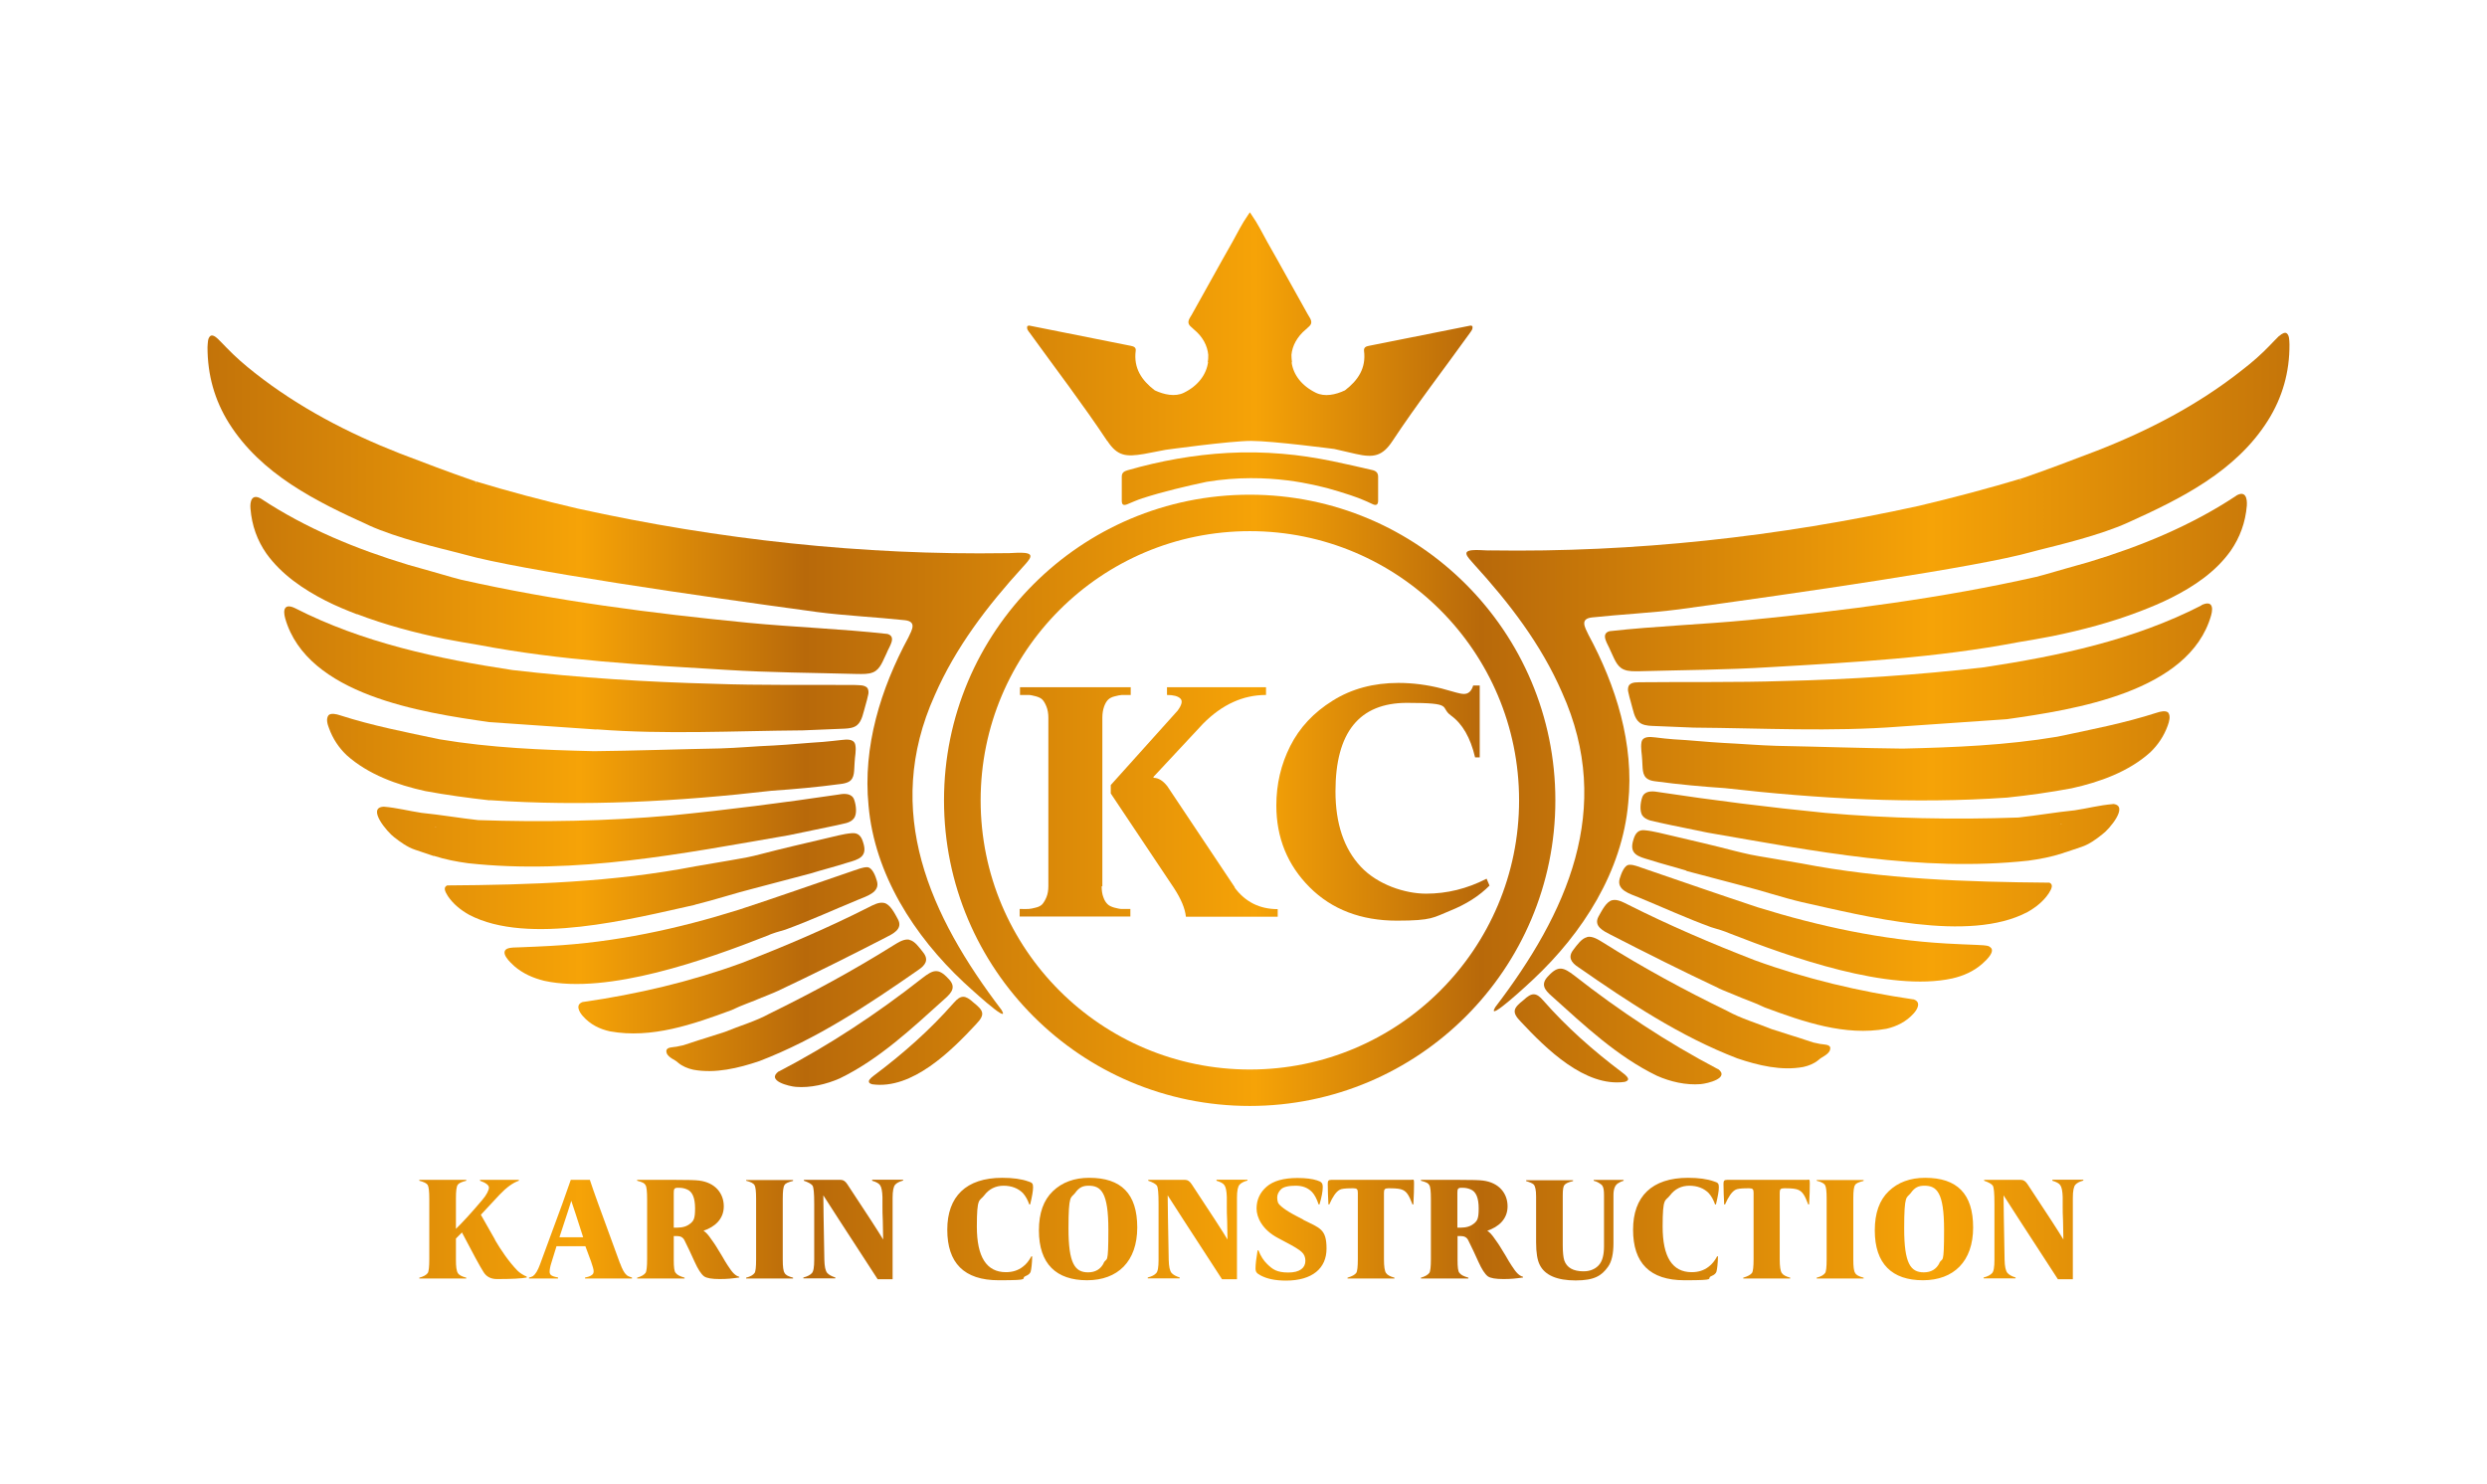<?xml version="1.0" encoding="UTF-8"?>
<svg xmlns="http://www.w3.org/2000/svg" xmlns:xlink="http://www.w3.org/1999/xlink" version="1.1" viewBox="0 0 1446.6 863.2">
  <defs>
    <style>
      .cls-1 {
        fill: url(#linear-gradient-8);
      }

      .cls-2 {
        fill: url(#linear-gradient-7);
      }

      .cls-3 {
        fill: url(#linear-gradient-5);
      }

      .cls-4 {
        fill: url(#linear-gradient-6);
      }

      .cls-5 {
        fill: url(#linear-gradient-9);
      }

      .cls-6 {
        fill: url(#linear-gradient-4);
      }

      .cls-7 {
        fill: url(#linear-gradient-3);
      }

      .cls-8 {
        fill: url(#linear-gradient-2);
      }

      .cls-9 {
        display: none;
        fill: url(#linear-gradient);
        stroke: url(#New_Gradient_Swatch_1);
        stroke-miterlimit: 10;
        stroke-width: .8px;
      }

      .cls-10 {
        fill: url(#linear-gradient-43);
      }

      .cls-11 {
        fill: url(#linear-gradient-40);
      }

      .cls-12 {
        fill: url(#linear-gradient-41);
      }

      .cls-13 {
        fill: url(#linear-gradient-42);
      }

      .cls-14 {
        fill: url(#linear-gradient-49);
      }

      .cls-15 {
        fill: url(#linear-gradient-48);
      }

      .cls-16 {
        fill: url(#linear-gradient-45);
      }

      .cls-17 {
        fill: url(#linear-gradient-47);
      }

      .cls-18 {
        fill: url(#linear-gradient-44);
      }

      .cls-19 {
        fill: url(#linear-gradient-46);
      }

      .cls-20 {
        fill: url(#linear-gradient-10);
      }

      .cls-21 {
        fill: url(#linear-gradient-11);
      }

      .cls-22 {
        fill: url(#linear-gradient-12);
      }

      .cls-23 {
        fill: url(#linear-gradient-13);
      }

      .cls-24 {
        fill: url(#linear-gradient-19);
      }

      .cls-25 {
        fill: url(#linear-gradient-14);
      }

      .cls-26 {
        fill: url(#linear-gradient-21);
      }

      .cls-27 {
        fill: url(#linear-gradient-20);
      }

      .cls-28 {
        fill: url(#linear-gradient-22);
      }

      .cls-29 {
        fill: url(#linear-gradient-23);
      }

      .cls-30 {
        fill: url(#linear-gradient-28);
      }

      .cls-31 {
        fill: url(#linear-gradient-25);
      }

      .cls-32 {
        fill: url(#linear-gradient-32);
      }

      .cls-33 {
        fill: url(#linear-gradient-31);
      }

      .cls-34 {
        fill: url(#linear-gradient-33);
      }

      .cls-35 {
        fill: url(#linear-gradient-30);
      }

      .cls-36 {
        fill: url(#linear-gradient-15);
      }

      .cls-37 {
        fill: url(#linear-gradient-16);
      }

      .cls-38 {
        fill: url(#linear-gradient-17);
      }

      .cls-39 {
        fill: url(#linear-gradient-18);
      }

      .cls-40 {
        fill: url(#linear-gradient-35);
      }

      .cls-41 {
        fill: url(#linear-gradient-34);
      }

      .cls-42 {
        fill: url(#linear-gradient-36);
      }

      .cls-43 {
        fill: url(#linear-gradient-38);
      }

      .cls-44 {
        fill: url(#linear-gradient-27);
      }

      .cls-45 {
        fill: url(#linear-gradient-24);
      }

      .cls-46 {
        fill: url(#linear-gradient-26);
      }

      .cls-47 {
        fill: url(#linear-gradient-29);
      }

      .cls-48 {
        fill: url(#linear-gradient-37);
      }

      .cls-49 {
        fill: url(#linear-gradient-39);
      }

      .cls-50 {
        fill: url(#linear-gradient-53);
      }

      .cls-51 {
        fill: url(#linear-gradient-54);
      }

      .cls-52 {
        fill: url(#linear-gradient-50);
      }

      .cls-53 {
        fill: url(#linear-gradient-51);
      }

      .cls-54 {
        fill: url(#linear-gradient-52);
      }
    </style>
    <linearGradient id="linear-gradient" x1="75.3" y1="450.8" x2="1385.3" y2="450.8" gradientUnits="userSpaceOnUse">
      <stop offset="0" stop-color="#b8690a"/>
      <stop offset=".2" stop-color="#f6a307"/>
      <stop offset=".3" stop-color="#b8690a"/>
      <stop offset=".5" stop-color="#f6a307"/>
      <stop offset=".6" stop-color="#b8690a"/>
      <stop offset=".8" stop-color="#f6a307"/>
      <stop offset="1" stop-color="#b8690a"/>
    </linearGradient>
    <linearGradient id="New_Gradient_Swatch_1" data-name="New Gradient Swatch 1" x1="74.9" y1="450.8" x2="1385.7" y2="450.8" gradientUnits="userSpaceOnUse">
      <stop offset="0" stop-color="#fff"/>
      <stop offset=".2" stop-color="#4e4b4c"/>
      <stop offset=".4" stop-color="#4e4b4c"/>
      <stop offset=".5" stop-color="#4f4c4d"/>
      <stop offset=".6" stop-color="#514e4f"/>
      <stop offset=".7" stop-color="#4d4a4b"/>
      <stop offset="1" stop-color="#231f20"/>
    </linearGradient>
    <linearGradient id="linear-gradient-2" x1="75.3" y1="597.2" x2="1385.3" y2="597.2" xlink:href="#linear-gradient"/>
    <linearGradient id="linear-gradient-3" x1="75.3" y1="604" x2="1385.3" y2="604" xlink:href="#linear-gradient"/>
    <linearGradient id="linear-gradient-4" x1="75.3" y1="391" x2="1385.3" y2="391" xlink:href="#linear-gradient"/>
    <linearGradient id="linear-gradient-5" x1="75.3" y1="279.1" x2="1385.3" y2="279.1" xlink:href="#linear-gradient"/>
    <linearGradient id="linear-gradient-6" x1="75.3" y1="439.7" x2="1385.3" y2="439.7" xlink:href="#linear-gradient"/>
    <linearGradient id="linear-gradient-7" x1="75.3" y1="433.5" x2="1385.3" y2="433.5" xlink:href="#linear-gradient"/>
    <linearGradient id="linear-gradient-8" x1="75.3" y1="460" x2="1385.3" y2="460" xlink:href="#linear-gradient"/>
    <linearGradient id="linear-gradient-9" x1="75.3" y1="387.8" x2="1385.3" y2="387.8" xlink:href="#linear-gradient"/>
    <linearGradient id="linear-gradient-10" x1="75.3" y1="511" x2="1385.3" y2="511" xlink:href="#linear-gradient"/>
    <linearGradient id="linear-gradient-11" x1="75.3" y1="339" x2="1385.3" y2="339" xlink:href="#linear-gradient"/>
    <linearGradient id="linear-gradient-12" x1="75.3" y1="537" x2="1385.3" y2="537" xlink:href="#linear-gradient"/>
    <linearGradient id="linear-gradient-13" x1="75.3" y1="561.6" x2="1385.3" y2="561.6" xlink:href="#linear-gradient"/>
    <linearGradient id="linear-gradient-14" x1="75.3" y1="481.6" x2="1385.3" y2="481.6" xlink:href="#linear-gradient"/>
    <linearGradient id="linear-gradient-15" x1="75.3" y1="583.4" x2="1385.3" y2="583.4" xlink:href="#linear-gradient"/>
    <linearGradient id="linear-gradient-16" x1="75.3" y1="479.5" x2="1385.3" y2="479.5" xlink:href="#linear-gradient"/>
    <linearGradient id="linear-gradient-17" x1="75.3" y1="194.3" x2="1385.3" y2="194.3" xlink:href="#linear-gradient"/>
    <linearGradient id="linear-gradient-18" x1="75.3" y1="278.5" x2="1385.3" y2="278.5" xlink:href="#linear-gradient"/>
    <linearGradient id="linear-gradient-19" x1="75.3" y1="465.6" x2="1385.3" y2="465.6" xlink:href="#linear-gradient"/>
    <linearGradient id="linear-gradient-20" x1="75.3" y1="598.7" x2="1385.3" y2="598.7" xlink:href="#linear-gradient"/>
    <linearGradient id="linear-gradient-21" x1="75.3" y1="605.5" x2="1385.3" y2="605.5" xlink:href="#linear-gradient"/>
    <linearGradient id="linear-gradient-22" x1="75.3" y1="392.5" x2="1385.3" y2="392.5" xlink:href="#linear-gradient"/>
    <linearGradient id="linear-gradient-23" x1="75.3" y1="280.6" x2="1385.3" y2="280.6" xlink:href="#linear-gradient"/>
    <linearGradient id="linear-gradient-24" x1="75.3" y1="441.2" x2="1385.3" y2="441.2" xlink:href="#linear-gradient"/>
    <linearGradient id="linear-gradient-25" x1="75.3" y1="435" x2="1385.3" y2="435" xlink:href="#linear-gradient"/>
    <linearGradient id="linear-gradient-26" x1="75.3" y1="461.5" x2="1385.3" y2="461.5" xlink:href="#linear-gradient"/>
    <linearGradient id="linear-gradient-27" x1="75.3" y1="389.3" x2="1385.3" y2="389.3" xlink:href="#linear-gradient"/>
    <linearGradient id="linear-gradient-28" x1="75.3" y1="512.5" x2="1385.3" y2="512.5" xlink:href="#linear-gradient"/>
    <linearGradient id="linear-gradient-29" x1="75.3" y1="340.5" x2="1385.3" y2="340.5" xlink:href="#linear-gradient"/>
    <linearGradient id="linear-gradient-30" x1="75.3" y1="538.5" x2="1385.3" y2="538.5" xlink:href="#linear-gradient"/>
    <linearGradient id="linear-gradient-31" x1="75.3" y1="563.1" x2="1385.3" y2="563.1" xlink:href="#linear-gradient"/>
    <linearGradient id="linear-gradient-32" x1="75.3" y1="483.1" x2="1385.3" y2="483.1" xlink:href="#linear-gradient"/>
    <linearGradient id="linear-gradient-33" x1="75.3" y1="584.9" x2="1385.3" y2="584.9" xlink:href="#linear-gradient"/>
    <linearGradient id="linear-gradient-34" x1="75.3" y1="481" x2="1385.3" y2="481" xlink:href="#linear-gradient"/>
    <linearGradient id="linear-gradient-35" x1="75.3" y1="466.4" x2="1385.3" y2="466.4" xlink:href="#linear-gradient"/>
    <linearGradient id="linear-gradient-36" x1="75.3" y1="466.5" x2="1385.3" y2="466.5" xlink:href="#linear-gradient"/>
    <linearGradient id="linear-gradient-37" x1="75.3" y1="466.5" x2="1385.3" y2="466.5" xlink:href="#linear-gradient"/>
    <linearGradient id="linear-gradient-38" x1="75.3" y1="715.2" x2="1385.3" y2="715.2" xlink:href="#linear-gradient"/>
    <linearGradient id="linear-gradient-39" x1="75.3" y1="715" x2="1385.3" y2="715" xlink:href="#linear-gradient"/>
    <linearGradient id="linear-gradient-40" x1="75.3" y1="715.2" x2="1385.3" y2="715.2" xlink:href="#linear-gradient"/>
    <linearGradient id="linear-gradient-41" x1="75.3" y1="715" x2="1385.3" y2="715" xlink:href="#linear-gradient"/>
    <linearGradient id="linear-gradient-42" x1="75.3" y1="715.3" x2="1385.3" y2="715.3" xlink:href="#linear-gradient"/>
    <linearGradient id="linear-gradient-43" x1="75.3" y1="715" x2="1385.3" y2="715" xlink:href="#linear-gradient"/>
    <linearGradient id="linear-gradient-44" x1="75.3" y1="715" x2="1385.3" y2="715" xlink:href="#linear-gradient"/>
    <linearGradient id="linear-gradient-45" x1="75.3" y1="715.3" x2="1385.3" y2="715.3" xlink:href="#linear-gradient"/>
    <linearGradient id="linear-gradient-46" x1="75.3" y1="715" x2="1385.3" y2="715" xlink:href="#linear-gradient"/>
    <linearGradient id="linear-gradient-47" x1="75.3" y1="715" x2="1385.3" y2="715" xlink:href="#linear-gradient"/>
    <linearGradient id="linear-gradient-48" x1="75.3" y1="715.2" x2="1385.3" y2="715.2" xlink:href="#linear-gradient"/>
    <linearGradient id="linear-gradient-49" x1="75.3" y1="715.6" x2="1385.3" y2="715.6" xlink:href="#linear-gradient"/>
    <linearGradient id="linear-gradient-50" x1="75.3" y1="715" x2="1385.3" y2="715" xlink:href="#linear-gradient"/>
    <linearGradient id="linear-gradient-51" x1="75.3" y1="715" x2="1385.3" y2="715" xlink:href="#linear-gradient"/>
    <linearGradient id="linear-gradient-52" x1="75.3" y1="715" x2="1385.3" y2="715" xlink:href="#linear-gradient"/>
    <linearGradient id="linear-gradient-53" x1="75.3" y1="715" x2="1385.3" y2="715" xlink:href="#linear-gradient"/>
    <linearGradient id="linear-gradient-54" x1="75.3" y1="715.3" x2="1385.3" y2="715.3" xlink:href="#linear-gradient"/>
  </defs>
  <!-- Generator: Adobe Illustrator 28.7.1, SVG Export Plug-In . SVG Version: 1.2.0 Build 142)  -->
  <g>
    <g id="Layer_1">
      <path class="cls-9" d="M75.3,74.1v753.3h1310V74.1H75.3ZM597.7,189.7c.4-.1.7-.3,1-.3,19.7,3.9,39.5,7.9,59.2,11.8,1.6.3,3,.9,2.8,2.9-1.3,10.1,3.5,17.2,11.1,23,5.5,2.6,11.8,3.9,16.9,1.4,8.4-4.1,13.2-10.7,14.1-17.7h-.2c.2-1.6.3-3,.3-4.4-.5-5.3-3.3-10.5-8.3-14.7-.5-.4-1-.8-1.3-1.2-2-1.6-2.6-3-1.1-5.6.3-.5.6-1,.9-1.5,0-.2.2-.3.3-.5,7.9-14,15.6-28.2,23.6-42.2,2.9-5.2,5.5-10.6,9.1-15.7.3-.4.6-.9,1-1.5,0,0,0,0,0,0,0,0,0,0,0,0,.4.7.7,1.1,1,1.5,3.6,5.1,6.2,10.5,9.1,15.7,8,14,15.7,28.2,23.6,42.2,0,.2.2.3.3.5.3.5.6,1,.9,1.5,1.5,2.6.9,4-1.1,5.6-.4.4-.8.8-1.3,1.2-5.1,4.2-7.8,9.4-8.3,14.7,0,1.4,0,2.8.3,4.2h-.2c.9,7.1,5.7,13.8,14.1,17.9,5.1,2.5,11.5,1.1,16.9-1.4,7.6-5.8,12.4-12.9,11.1-23-.3-2,1.2-2.6,2.8-2.9,19.7-3.9,39.5-7.9,59.2-11.8.3,0,.6.2,1,.3.6,1.7-.5,2.8-1.4,4-15.1,20.9-30.8,41.4-45,62.8-5.9,9-11.1,9.9-21.3,7.6-4.2-1-8.4-1.9-12.6-2.9,0,0-39.3-4.7-48.3-4.7s-49.9,5.2-49.9,5.2c-4.1.7-8.3,1.7-12.5,2.4-10.3,1.7-15.4,1.4-21.3-7.6-14.2-21.5-30-41.9-45-62.8-.8-1.2-1.9-2.3-1.4-4ZM652.4,277.3c0-2.3,1.3-3.1,3.3-3.7,19.1-5.5,38.4-9,58.3-10.1,10.6-.6,21.2-.4,31.8.5,9.8.8,19.3,2.3,29.2,4.3,7.7,1.6,15.5,3.4,23.3,5.2,2,.5,3.2,1.6,3.2,3.8,0,4.7,0,9.3,0,14,0,2.3-1.1,3-3.2,2-8.4-4.1-17-6.7-26.3-9.3-5.4-1.2-33.8-9.7-70.2-3.7-12.7,2.7-25.3,5.6-37.5,9.6-3,1-5.9,2.3-8.8,3.5-2.1.9-3.2.3-3.1-2.1,0-4.7,0-9.3,0-14ZM120.6,201.9c.1-2.7.1-5.2,1.5-6.4,1-.9,2.7-.1,4.5,1.5,1.7,1.6,3.2,3.3,4.9,5,5.1,5.4,10.7,10.3,16.7,14.9,25.4,20.1,54.3,35.1,84.3,46.8,14.3,5.5,28.6,10.9,43,15.9,20,6,40.3,11.4,60.6,16.2,81.7,18,165.5,27.2,249.2,25.9,3.4.3,14.9-1.6,13.9,2.2-.3,1.5-2.6,3.8-4.4,5.9-20.5,22.5-39,46.5-51.2,74.6-30.5,67.7-2.8,128.4,38.9,183.1,5.8,9.9-21.3-15.4-22.1-16.2-28.8-27-51.8-62.8-55.3-102.8-3.5-34.2,7.1-68,23.2-97.8,2.1-4.4,5-9.2-2.1-10-16.8-1.8-34.2-2.6-50.6-4.7-68.5-9.4-173.6-24.5-205.1-33.4l-4.2-1.1c-11-2.8-35.4-8.5-51.9-16-30.8-13.9-62.7-29.7-81.4-59.4-8.4-13.4-12.6-28.1-12.5-44.2ZM567.6,596c-14.5,15.5-37.2,38.1-60.3,34.9-1-.3-2.1-.7-2-1.8h0c.3-1.4,2.4-2.9,3.6-3.8,16.5-12.4,32-26.1,45.6-41.6,4.2-5,6.9-4.6,11.4-.4,5.9,4.7,7.4,6.9,1.6,12.8ZM534.2,564.3c-29.2,20.3-59.1,40.2-92.4,53-12.1,4.1-25.7,7.4-38.5,5-3.1-.7-6.2-1.9-8.7-4-.4-.3-1.1-.9-1.1-.9-.2-.1-.4-.3-.6-.4-2.3-1.4-5.4-3.1-5.2-5.8.2-2.1,3.8-1.9,6-2.3,1.2-.2,2.5-.6,3.8-.8l4.9-1.6c2.6-.9,5.2-1.7,7.8-2.5l11.6-3.7c8.6-3.5,17.7-6.1,25.9-10.6,24.7-12,48.9-25.1,72.2-39.8,2.8-1.7,6.1-3.9,9.3-3.2,3.1.6,5.8,4.4,8,7.3,3.4,4.3,1.3,7.5-2.9,10.2ZM295.1,552.1h.1c1.8-.8,4.7-.7,7.4-.9,5.8-.2,11.7-.5,17.5-.8,37.4-2.1,74.2-10,109.9-21.1,22.3-7.4,44.4-15.1,66.6-22.7,2.6-.8,5.2-2.1,7.9-2,3,0,4.8,5.2,5.7,8.1,1.9,6.7-6.1,8.8-10.9,10.8-14.1,5.8-28,12.2-42.3,17.4-3.8,1.1-7.5,2.2-11,3.7-35,13.7-92.4,34.2-129.3,26.1-6.5-1.5-12.4-4.1-17.4-8.5-2.4-2.1-8.5-7.8-4.1-10ZM273,532.1c-5-2.8-9.3-6.3-12.4-10.9-1.7-2.7-2.8-5.1-.4-6.2h.1c48.1-.4,96.7-2,144.2-11.2,6.6-1.1,13.3-2.3,19.9-3.4,3.4-.6,6.3-1,9.6-1.7,3-.6,6-1.4,9-2.1,12.2-3.2,24.5-6,36.8-8.9,5.1-1.1,10.5-2.7,15.8-3.2,3.6-.4,5.5,1.6,6.6,5.5,2.7,8.3-2.6,9.8-9.3,11.7-7.1,2.3-14.4,4.1-21.5,6.3l-32.6,8.6c-11.2,2.8-22.9,6.8-34.4,9.5-36.5,8.1-97.1,23.9-131.3,5.8ZM154.7,322c-5.3-7.7-8.5-16.4-9.3-26.1-.3-4.2.7-9,6.1-5.9,26.3,17.4,55.6,29.4,85.7,38.5,8.2,2.2,17.4,5,25.3,7.2l5.2,1.4c55,12.4,111,19.6,167.1,25.1,27,2.6,54.2,3.5,81.1,6.5,5.6,1.6.8,7.7-.4,11-2.2,4.4-3.6,9.5-7.9,11.3-2.8,1.2-6,1-9.1,1-25.3-.7-51.2-.8-76.4-2.4-48.5-2.8-96.3-5.4-144-14.5-6.5-1.1-13.2-2.2-19.7-3.5-17.1-3.5-34.6-8.1-51.2-14.5-6.2-2.4-12.3-4.9-18.2-7.9-13.1-6.6-25.8-15.1-34.5-27.4ZM166,359.7c-1.5-5.3-.3-8.9,5.7-6,39.4,20.2,82.9,29.4,126.4,36,38.8,4.5,77.9,7.1,117,8,27.3.9,54.7.4,82,.7,2.6.1,5.8-.3,7.5,1.7.6.9.8,2.2.6,3.5-.4,2.2-1.1,4.5-1.7,6.7-1.2,4-1.8,9-4.8,11.4-1.8,1.6-4.8,2-7.3,2.1-8.2.3-16.2.7-24.3,1-39.9.3-80.2,2.5-120-.6l-62.2-4.3c-39.5-5.6-106-15.8-118.8-60.3ZM191.3,423.6c-.8-2.3-1.8-5.4-.3-7.5h0c1.3-1.5,4.6-.8,6.6-.1,18.9,6.1,38.6,9.9,58,14,29.7,5,59.8,6.2,89.8,6.9,21.9-.2,51.4-1.2,73.4-1.6,10.4-.3,20.6-1.2,31-1.7,9.5-.5,19.2-1.6,28.9-2.1,3.5-.3,7-.6,10.6-1.1,2.9-.3,7.4-.9,8.1,2.8.6,3.3-.3,7-.4,10.3-.4,4.4.3,9.1-3.4,11.2-1.3.8-3,1.1-4.8,1.3-13.3,1.8-26.6,3-39.9,3.9-54.4,6.2-109.5,9.3-164.2,5.5-12.5-1.3-25.2-3.1-37.5-5.4-16.3-3.6-33.1-9.6-45.7-20.9-4.5-4.3-8-9.5-10.2-15.6ZM229.3,487c-3.8-2.6-16.1-17-6.1-17.7h.2c7.4.6,14.7,2.5,22,3.6,10.9,1.1,21.9,3,32.8,4.2,37.4,1.3,74.9.6,112.3-2.7,32.6-3.2,65.2-7.3,97.6-12.2,3.4-.6,7.6-.6,8.9,3.2,1.1,3.2,1.5,7.8,0,10.4-2.3,3.3-6.7,3.3-10.2,4.3-9.3,2.1-18.6,3.8-27.9,5.8-61.4,10.6-123.9,23.1-186.5,16.3-6.7-.9-13.4-2.2-19.9-4.3-.8-.3-1.6-.6-2.4-.8-2.9-1-5.3-1.8-8.6-2.9-4.5-1.5-8.5-4.4-12.1-7.3ZM306.5,743.2c-2.9.6-8.7.9-17.3.9s-6.1-1.3-7.8-4c-2.1-3.4-6.4-11-12.6-23.1l-3.5,3.5v12.5c0,3.8.3,6.3,1.1,7.6.7,1.1,2.3,2,4.9,2.7v.5h-27.3v-.5c2.3-.6,4-1.5,4.9-2.7.6-.9.9-3.6.9-8v-35.3c0-4.1-.3-6.8-.9-7.9-.6-.9-2.2-1.8-4.9-2.5v-.5h27.3v.5c-2.7.7-4.3,1.5-4.9,2.3-.8,1-1.1,3.7-1.1,8v17.7c3.7-3.5,8.8-9.1,15.3-16.8,2.6-3,3.9-5.4,3.9-7.2s-1.7-2.8-5.2-4v-.5h22.6v.5c-3.5,1.2-7.2,3.9-11.2,8.1l-10.9,11.7c3.9,7,6.6,11.9,8.3,14.6,3.2,5.5,8,12.6,13.1,17.9,1.3,1.3,3.1,2.5,5.4,3.5v.5ZM367.5,743.7h-27.3v-.6c1.6-.3,2.9-.7,4-1.5.7-.5,1-1.3,1-2.2s-.5-2.9-1.5-5.6l-3.3-8.9h-16.8l-3,9.7c-.7,2.2-1,3.9-1,5.2s.3,1.4.7,1.8c.6.6,2,1.1,4.2,1.5v.6h-16.9v-.6c.9,0,1.6-.3,2.3-.8,1.5-.9,2.8-3.2,4.1-6.8l13-35.3,4.9-13.9h11.1c1.2,3.6,2.8,8,4.6,13.2l12.9,35.3c1.2,3.4,2.4,5.6,3.7,6.7.6.6,1.6,1.1,3.2,1.5v.6ZM355,600c-6-1.4-11.5-4.1-15.8-8.9-2.3-2.5-4.5-6.7,0-8.2h.2c31.4-4.6,62.5-11.9,92.3-22.8,25-9.7,49.6-20.2,73.6-32.3,2.8-1.4,6.2-3.3,9.2-2.6,3.5.8,6,6,8,9.5,3.1,5.7-3,8.5-7.3,10.7-20.6,10.6-41.4,21-62.4,30.9-3.2,1.5-6.3,2.6-9.3,3.9-5.9,2.6-11.7,4.4-17.6,7.3-22.4,8.3-46.6,16.8-70.8,12.4ZM430,743.2c-4.4.6-8.2.9-11.4.9s-7.6-.5-9.1-1.6c-1.7-1.3-3.5-4-5.4-8.3-2.1-4.7-4.1-8.9-6-12.7-.8-1.6-2.2-2.4-4.2-2.4h-2v13.9c0,4.2.3,6.7,1.1,7.5.9,1.1,2.6,2,5.2,2.8v.5h-27.6v-.5c2.4-.6,4-1.5,4.9-2.8.6-.9.9-3.6.9-8v-35c0-4.4-.3-7.1-.9-8-.7-1.3-1.7-1.6-4.9-2.6v-.5h22.7c6.7,0,11.2.2,13.4.4,9.4,1.3,14.3,5.7,14.3,15s-5.2,12-11.8,14.2c1.4.8,2.8,2.1,4.7,5.2,1,1.5,1.9,2.7,2.6,3.8l3.3,5.4c1.5,2.5,2.7,4.4,3.5,5.8,2.7,4.2,4.3,5.9,6.7,6.6v.4ZM461.2,686.9c-2.8.7-4.4,1.5-4.9,2.3-.8,1-1.1,3.7-1.1,8v35.4c0,4.2.3,6.8,1.1,7.9.6,1.1,2.2,2,4.9,2.7v.5h-27.3v-.5c2.5-.6,4.1-1.5,4.9-2.7.6-.8.9-3.4.9-8v-35.3c0-4.2-.3-6.8-.9-7.8-.6-1-2.2-1.9-4.9-2.6v-.5h27.3v.5ZM463,632.3c-3.8-.3-17.4-3.5-10-8.9h.2c29.5-15.5,57.3-33.9,83.4-54.4,6.1-4.6,9.2-6.1,15,.2,4.8,4.8,2.4,8.1-2,11.9-18.9,17-37.9,35-61,46.2-7.8,3.5-17,5.6-25.5,4.9ZM525.3,686.9c-2.3.6-3.9,1.5-4.6,2.4-.9,1.1-1.5,3.7-1.5,7.7v47.3h-8.7c-19.6-30.2-30.2-46.4-31.6-48.8,0,3.9.2,16.3.6,37.5,0,3.9.6,6.4,1.7,7.7,1,1,2.6,1.9,4.7,2.6v.5h-18.6v-.5c2.4-.6,4-1.5,4.9-2.5.9-1,1.4-3.6,1.4-7.7v-17.5c0-6.5,0-11.6,0-15.3,0-5.9-.3-9.5-1-10.5-.8-1-2.4-2-5-2.8v-.5h21.5c1.5,0,2.7.9,3.8,2.6,11.3,17,18.2,27.7,20.8,32.1l-.2-10.8c0-3.5,0-6.3-.2-8.3,0-2,0-3.8,0-5.6,0-3.4-.6-5.8-1.4-6.9-.8-1-2.3-1.9-4.6-2.6v-.5h18v.5ZM585.1,740.1c3.8,0,7.1-1,9.9-3.2,1.9-1.5,3.5-3.4,4.9-6h.5c0,4.4-.4,7.4-.9,8.9-.3,1-1.3,1.9-2.8,2.5-3.9,1.6-9.2,2.5-15.8,2.5-20.2,0-29.9-9.7-29.9-29.4s10.9-30.2,32-30.2,11.3.7,15.1,2.1c2.3.8,2.8,1.5,2.8,3.4s-.6,5.5-1.7,10h-.5c-.9-2.6-2.1-4.8-3.7-6.6-2.8-2.8-6.5-4.3-11.3-4.3s-8.4,1.9-11.3,5.6-4.3,9.7-4.3,18.2c0,17.6,5.7,26.5,16.9,26.5ZM632.4,744.8c-17.9,0-28-9.5-28-29s2.7-17.6,8.1-22.8c5.4-5.2,12.6-7.8,21.2-7.8,18.5,0,27.9,10,27.9,28.9s-10.7,30.7-29.2,30.7ZM725.6,686.9c-2.3.6-3.9,1.5-4.6,2.4-.9,1.1-1.5,3.7-1.5,7.7v47.3h-8.7c-19.6-30.2-30.2-46.4-31.6-48.8,0,3.9.2,16.3.6,37.5,0,3.9.6,6.4,1.7,7.7,1,1,2.6,1.9,4.7,2.6v.5h-18.6v-.5c2.4-.6,4-1.5,4.9-2.5.9-1,1.4-3.6,1.4-7.7v-17.5c0-6.5,0-11.6,0-15.3,0-5.9-.3-9.5-1-10.5-.8-1-2.4-2-5-2.8v-.5h21.5c1.5,0,2.7.9,3.8,2.6,11.3,17,18.2,27.7,20.8,32.1l-.2-10.8c0-3.5,0-6.3-.2-8.3,0-2,0-3.8,0-5.6,0-3.4-.6-5.8-1.4-6.9-.8-1-2.3-1.9-4.6-2.6v-.5h18v.5ZM549.2,465.6c0-98.2,79.6-177.8,177.8-177.8s177.8,79.6,177.8,177.8-79.6,177.8-177.8,177.8-177.8-79.6-177.8-177.8ZM748,744.8c-6.1,0-11.1-1-14.9-3.1-1.9-1-2.8-2.3-2.8-4,0-2.3.4-5.8,1.2-10.5h.5c1.3,3.3,2.9,5.9,5.1,8,3.1,3,8.1,4.9,12.3,4.9,6.8,0,9.9-2.8,9.9-6.8s-.7-3.8-2.1-5.1c-1.3-1.3-4.4-3.2-9.2-5.7l-4.5-2.4c-9.4-4.9-12.6-10.2-12.6-17.2s1.9-9.4,5.8-12.7c3.9-3.4,9.9-5.1,18-5.1s8.7.4,11.4,1.4c2.5.8,3.3,1.5,3.3,3.9s-.6,5.8-1.9,10.1h-.5c-1.1-3.4-2.4-5.8-3.8-7.2-2.5-2.5-5.7-3.7-9.6-3.7s-7.1.7-8.5,2.1-2.2,3-2.2,4.8.2,2.1.5,3c.8,1.6,4.1,4.4,10.8,7.8l4,2.1c9.6,4.8,13.4,9.5,13.4,16.7,0,11.4-8.2,18.6-23.6,18.6ZM822.2,700.6h-.5c-2.1-5.6-3.5-7.5-5.8-8.5-1.3-.6-3.6-.9-7-.9h-1.3c-2,0-2.5.6-2.5,2.6v38.7c0,4.2.4,6.9,1.2,8s2.4,2,4.9,2.7v.5h-27.3v-.5c2.7-.8,4.3-1.6,5.1-2.8.6-.9.9-3.6.9-7.9v-38.7c0-2-.5-2.6-2.5-2.6h-1.3c-3.5,0-5.8.3-6.8.9-2.1,1.1-4,4-6,8.5h-.5c-.3-4-.4-8-.4-12s.3-2.3,2-2.3h46.3c1.7,0,2.1.4,2.1,2.1,0,3-.2,7.1-.4,12.2ZM885.9,743.2c-4.4.6-8.2.9-11.4.9s-7.6-.5-9.1-1.6c-1.7-1.3-3.5-4-5.4-8.3-2.2-4.7-4.1-8.9-6-12.7-.8-1.6-2.2-2.4-4.2-2.4h-2v13.9c0,4.2.3,6.7,1.1,7.5.9,1.1,2.6,2,5.2,2.8v.5h-27.6v-.5c2.4-.6,4-1.5,4.9-2.8.6-.9.9-3.6.9-8v-35c0-4.4-.3-7.1-.9-8-.7-1.3-1.7-1.6-4.9-2.6v-.5h22.7c6.7,0,11.2.2,13.4.4,9.4,1.3,14.3,5.7,14.3,15s-5.2,12-11.8,14.2c1.4.8,2.8,2.1,4.7,5.2,1,1.5,1.9,2.7,2.6,3.8l3.3,5.4c1.5,2.5,2.7,4.4,3.5,5.8,2.7,4.2,4.3,5.9,6.7,6.6v.4ZM944.4,686.9c-1.1.3-2.2.8-3.1,1.4-1.8,1-2.8,3.4-2.8,7v27.9c0,6.2-1,10.8-3.2,13.8-3.7,5.2-10,7.9-18.8,7.9s-17.8-3-20.8-8.9c-1.5-2.8-2.2-7.3-2.2-13.2v-26.7c0-3.8-.5-6.2-1.5-7.1-.7-.6-2.2-1.3-4.3-1.9v-.5h27.3v.5c-2.7.6-4.4,1.4-5,2.3-.7.8-1,2.8-1,5.9v29.1c0,4,.3,7.1.9,8.9,1.5,4.2,5.2,6.3,11.2,6.3s6.5-1.1,8.7-3.4c2.2-2.2,3.2-5.9,3.2-11.2v-29.6c0-5.2-.9-5.9-2.6-7-1.1-.8-2.2-1.2-3.4-1.5v-.5h17.4v.5ZM944.9,629.3c-23.2,3.2-45.8-19.3-60.3-34.9-5.8-6-4.2-8.1,1.6-12.8,4.6-4.2,7.2-4.5,11.4.4,13.6,15.5,29.1,29.2,45.6,41.6,1.3,1,3.3,2.4,3.6,3.7h0c.1,1.3-1,1.6-2,1.9ZM984,740.1c3.8,0,7.1-1,9.9-3.2,1.9-1.5,3.5-3.4,4.9-6h.5c0,4.4-.4,7.4-.9,8.9-.3,1-1.3,1.9-2.8,2.5-3.9,1.6-9.2,2.5-15.8,2.5-20.2,0-29.9-9.7-29.9-29.4s10.9-30.2,32-30.2,11.3.7,15.1,2.1c2.3.8,2.8,1.5,2.8,3.4s-.6,5.5-1.7,10h-.5c-.9-2.6-2.1-4.8-3.7-6.6-2.8-2.8-6.5-4.3-11.3-4.3s-8.4,1.9-11.3,5.6-4.3,9.7-4.3,18.2c0,17.6,5.7,26.5,16.9,26.5ZM989.3,630.8c-8.5.7-17.7-1.5-25.5-4.9-23.1-11.2-42.1-29.2-61-46.2-4.4-3.8-6.8-7.2-2-11.9,5.8-6.3,8.9-4.9,15-.2,26.1,20.5,53.8,38.9,83.4,54.3h.2c7.4,5.5-6.2,8.7-10,9ZM932.4,548.4c23.3,14.6,47.5,27.7,72.2,39.8,8.2,4.5,17.2,7,25.9,10.6l11.6,3.7c2.6.8,5.2,1.6,7.8,2.5l4.9,1.6c1.3.2,2.6.6,3.8.8,2.2.4,5.7.2,6,2.3.3,2.7-2.8,4.4-5.2,5.8-.2.1-.4.2-.6.4,0,0-.8.6-1.1.9-2.4,2-5.5,3.3-8.7,4-12.7,2.4-26.4-.9-38.5-5-33.4-12.8-63.2-32.7-92.4-53-4.2-2.8-6.3-5.9-2.9-10.2,2.3-2.9,4.9-6.7,8-7.3,3.2-.7,6.5,1.5,9.3,3.2ZM929.8,533.3c1.9-3.5,4.5-8.7,8-9.5,3.1-.7,6.4,1.2,9.2,2.6,23.9,12.1,48.6,22.6,73.6,32.3,29.8,10.9,60.9,18.2,92.3,22.7h.2c4.5,1.5,2.2,5.7,0,8.2-4.3,4.9-9.8,7.6-15.8,8.9-24.2,4.4-48.4-4.1-70.8-12.4-5.9-2.9-11.7-4.7-17.6-7.3-3-1.3-6.1-2.4-9.3-3.9-21-9.9-41.8-20.3-62.4-30.9-4.3-2.2-10.4-5-7.3-10.7ZM1052.5,700.6h-.5c-2.1-5.6-3.5-7.5-5.8-8.5-1.3-.6-3.6-.9-7-.9h-1.3c-2,0-2.5.6-2.5,2.6v38.7c0,4.2.4,6.9,1.2,8s2.4,2,4.9,2.7v.5h-27.3v-.5c2.7-.8,4.3-1.6,5.1-2.8.6-.9.9-3.6.9-7.9v-38.7c0-2-.5-2.6-2.5-2.6h-1.3c-3.5,0-5.8.3-6.8.9-2.1,1.1-4,4-6,8.5h-.5c-.3-4-.4-8-.4-12s.3-2.3,2-2.3h46.3c1.7,0,2.1.4,2.1,2.1,0,3-.2,7.1-.4,12.2ZM1083.9,686.9c-2.8.7-4.4,1.5-4.9,2.3-.8,1-1.1,3.7-1.1,8v35.4c0,4.2.3,6.8,1.1,7.9.6,1.1,2.2,2,4.9,2.7v.5h-27.3v-.5c2.5-.6,4.1-1.5,4.9-2.7.6-.8.9-3.4.9-8v-35.3c0-4.2-.3-6.8-.9-7.8-.6-1-2.2-1.9-4.9-2.6v-.5h27.3v.5ZM1118.5,744.8c-17.9,0-28-9.5-28-29s2.7-17.6,8.1-22.8c5.4-5.2,12.6-7.8,21.2-7.8,18.5,0,27.9,10,27.9,28.9s-10.7,30.7-29.2,30.7ZM1135.7,569.1c-36.9,8.1-94.3-12.3-129.3-26.1-3.5-1.6-7.2-2.6-11-3.7-14.3-5.2-28.2-11.6-42.3-17.4-4.7-2-12.8-4.2-10.9-10.8.8-2.9,2.7-8,5.7-8.1,2.7,0,5.3,1.2,7.9,2,22.2,7.6,44.3,15.4,66.6,22.7,35.6,11.2,72.4,19.1,109.9,21.1,5.8.3,11.7.6,17.5.8,2.6.1,5.6,0,7.4.8h.1c4.4,2.3-1.8,8-4.1,10.1-5,4.3-10.9,6.9-17.4,8.5ZM950.2,488.6c1.1-3.9,3-5.8,6.6-5.5,5.2.4,10.7,2.1,15.8,3.2,12.3,2.9,24.6,5.7,36.8,8.9,3,.8,6,1.5,9,2.1,3.2.6,6.2,1.1,9.6,1.7,6.6,1.1,13.3,2.3,19.9,3.4,47.5,9.2,96.1,10.8,144.2,11.1h.1c2.4,1.1,1.3,3.5-.4,6.2-3.1,4.6-7.4,8.1-12.4,10.9-34.2,18-94.8,2.3-131.3-5.8-11.5-2.8-23.2-6.7-34.4-9.5l-32.6-8.6c-7.1-2.2-14.4-4-21.5-6.3-6.7-1.9-12-3.4-9.3-11.7ZM1211.7,686.9c-2.3.6-3.9,1.5-4.6,2.4-.9,1.1-1.5,3.7-1.5,7.7v47.3h-8.7c-19.6-30.2-30.2-46.4-31.6-48.8,0,3.9.2,16.3.6,37.5,0,3.9.6,6.4,1.7,7.7,1,1,2.6,1.9,4.7,2.6v.5h-18.6v-.5c2.4-.6,4-1.5,4.9-2.5.9-1,1.4-3.6,1.4-7.7v-17.5c0-6.5,0-11.6,0-15.3,0-5.9-.3-9.5-1-10.5-.8-1-2.4-2-5-2.8v-.5h21.5c1.5,0,2.7.9,3.8,2.6,11.3,17,18.2,27.7,20.8,32.1l-.2-10.8c0-3.5,0-6.3-.2-8.3,0-2,0-3.8,0-5.6,0-3.4-.6-5.8-1.4-6.9-.8-1-2.3-1.9-4.6-2.6v-.5h18v.5ZM1222.9,485.5c-3.7,2.9-7.7,5.8-12.1,7.3-3.3,1.1-5.7,1.9-8.6,2.9-.8.3-1.5.5-2.4.8-6.5,2.1-13.2,3.4-19.9,4.3-62.5,6.8-125.1-5.7-186.5-16.3-9.3-2-18.7-3.8-27.9-5.8-3.5-1-8-1-10.2-4.3-1.6-2.5-1.1-7.2,0-10.4,1.2-3.8,5.4-3.9,8.9-3.2,32.5,4.8,65,9,97.6,12.2,37.3,3.3,74.9,4,112.3,2.7,10.9-1.2,21.8-3.1,32.8-4.2,7.4-1.1,14.6-3,22-3.6h.2c10,.6-2.4,15-6.1,17.7ZM1261,422.1c-2.2,6.1-5.7,11.3-10.2,15.6-12.6,11.3-29.4,17.3-45.7,20.9-12.4,2.3-25,4-37.5,5.4-54.7,3.8-109.8.8-164.2-5.5-13.3-.9-26.6-2.1-39.9-3.9-1.8-.2-3.5-.6-4.8-1.3-3.7-2.1-3-6.8-3.4-11.2-.1-3.4-1.1-7-.4-10.3.8-3.7,5.2-3.1,8.1-2.8,3.6.4,7.1.8,10.6,1.1,9.7.6,19.3,1.6,28.9,2.1,10.3.4,20.6,1.4,31,1.7,22,.4,51.6,1.4,73.4,1.6,30-.7,60.1-1.9,89.8-6.9,19.4-4.1,39.1-7.9,58-14,2-.7,5.3-1.4,6.6,0h0c1.6,2.1.6,5.3-.3,7.6ZM1286.2,358.2c-12.8,44.5-79.3,54.7-118.8,60.3l-62.2,4.3c-39.9,3.1-80.1.9-120,.6-8.1-.3-16.1-.7-24.3-1-2.5-.1-5.5-.5-7.3-2.1-2.9-2.4-3.6-7.5-4.8-11.4-.6-2.2-1.3-4.5-1.7-6.7-.2-1.3,0-2.6.6-3.5,1.8-1.9,4.9-1.5,7.5-1.7,27.3-.2,54.7.3,82-.7,39.1-1,78.2-3.5,117-8,43.5-6.6,87-15.9,126.4-36,6-2.9,7.2.7,5.7,6ZM1306.7,294.4c-.8,9.7-3.9,18.4-9.3,26.1-8.8,12.2-21.4,20.7-34.5,27.4-5.9,3-12,5.5-18.2,7.9-16.7,6.4-34.2,11-51.2,14.5-6.5,1.3-13.2,2.4-19.7,3.5-47.7,9.1-95.5,11.6-144,14.5-25.2,1.6-51.1,1.7-76.4,2.4-3,0-6.3.2-9.1-1-4.3-1.8-5.7-7-7.9-11.3-1.2-3.3-6-9.4-.4-11,26.9-3,54.1-3.9,81.1-6.5,56.1-5.5,112.1-12.7,167.1-25.1l5.2-1.4c7.9-2.2,17.1-5,25.3-7.2,30.1-9.1,59.4-21.1,85.7-38.5,5.4-3.1,6.5,1.7,6.1,5.9ZM1319.1,244.7c-18.7,29.7-50.6,45.5-81.4,59.4-16.6,7.5-40.9,13.2-51.9,16l-4.2,1.1c-31.5,8.9-136.5,24.1-205.1,33.4-16.3,2.1-33.7,2.9-50.6,4.7-7.1.8-4.2,5.6-2.1,10,16.1,29.8,26.6,63.6,23.2,97.8-3.5,40-26.5,75.8-55.3,102.8-.8.7-27.9,26-22.1,16.2,41.7-54.8,69.4-115.4,38.9-183.1-12.2-28-30.7-52.1-51.2-74.6-1.9-2.1-4.1-4.4-4.4-5.9-1-3.8,10.5-2,13.9-2.2,83.7,1.3,167.5-7.9,249.2-25.9,20.3-4.7,40.6-10.1,60.6-16.2,14.4-5,28.7-10.4,43-15.9,30.1-11.8,58.9-26.8,84.3-46.8,5.9-4.6,11.5-9.5,16.7-14.9,1.6-1.6,3.2-3.4,4.9-5,1.8-1.7,3.5-2.5,4.5-1.5,1.4,1.3,1.3,3.7,1.5,6.4,0,16.1-4.1,30.8-12.5,44.2Z"/>
      <g>
        <path class="cls-8" d="M999.3,621.9h-.2c-29.5-15.5-57.3-33.9-83.4-54.4-6.1-4.6-9.2-6.1-15,.2-4.8,4.8-2.4,8.1,2,11.9,18.9,17,37.9,35,61,46.2,7.8,3.5,17,5.6,25.5,4.9,3.8-.3,17.4-3.5,10-8.9Z"/>
        <path class="cls-7" d="M943.3,623.7c-16.5-12.4-32-26.1-45.6-41.6-4.2-5-6.9-4.6-11.4-.4-5.9,4.7-7.4,6.9-1.6,12.8,14.5,15.5,37.2,38.1,60.3,34.9,1-.3,2.1-.7,2-1.8h0c-.3-1.4-2.4-2.9-3.6-3.8Z"/>
        <path class="cls-6" d="M1325.6,195.5c-1.7,1.6-3.2,3.3-4.9,5-5.1,5.4-10.7,10.3-16.7,14.9-25.4,20.1-54.3,35.1-84.3,46.8-14.3,5.5-28.6,10.9-43,15.9-20,6-40.3,11.4-60.6,16.2-81.7,18-165.5,27.2-249.2,25.9-3.4.3-14.9-1.6-13.9,2.2.3,1.5,2.6,3.8,4.4,5.9,20.5,22.5,39,46.5,51.2,74.6,30.5,67.7,2.8,128.4-38.9,183.1-5.8,9.9,21.3-15.4,22.1-16.2,28.8-27,51.8-62.8,55.3-102.8,3.5-34.2-7.1-68-23.2-97.8-2.1-4.4-5-9.2,2.1-10,16.8-1.8,34.2-2.6,50.6-4.7,68.5-9.4,173.6-24.5,205.1-33.4l4.2-1.1c11-2.8,35.4-8.5,51.9-16,30.8-13.9,62.7-29.7,81.4-59.4,8.4-13.4,12.6-28.1,12.5-44.2-.1-2.7-.1-5.2-1.5-6.4-1-.9-2.7-.1-4.5,1.5ZM1175.4,279.3s-.5,0-.5,0c.1-.5.4-.6.8-.3l-.3.3Z"/>
        <path class="cls-3" d="M1175,279.3s.5,0,.5,0l.3-.3c-.4-.3-.7-.2-.8.3Z"/>
        <path class="cls-4" d="M1261.2,414.6c-1.3-1.4-4.6-.7-6.6,0-18.9,6.1-38.6,9.9-58,14-29.7,5-59.8,6.2-89.8,6.9-21.9-.2-51.4-1.2-73.4-1.6-10.4-.3-20.6-1.2-31-1.7-9.5-.5-19.2-1.6-28.9-2.1-3.5-.3-7-.6-10.6-1.1-2.9-.3-7.4-.9-8.1,2.8-.6,3.3.3,7,.4,10.3.4,4.4-.3,9.1,3.4,11.2,1.3.8,3,1.1,4.8,1.3,13.3,1.8,26.6,3,39.9,3.9,54.4,6.2,109.5,9.3,164.2,5.5,12.5-1.3,25.2-3.1,37.5-5.4,16.3-3.6,33.1-9.6,45.7-20.9,4.5-4.3,8-9.5,10.2-15.6.8-2.3,1.8-5.4.3-7.5h0ZM1178.2,460l.2-.2v.3c0,0-.2-.1-.2-.1ZM1185.9,433.7v-.3c-.1,0,.2,0,.2,0l-.2.3Z"/>
        <polygon class="cls-2" points="1185.9 433.7 1186.1 433.4 1185.7 433.4 1185.9 433.7"/>
        <polygon class="cls-1" points="1178.2 460 1178.5 460.1 1178.4 459.9 1178.2 460"/>
        <path class="cls-5" d="M1280.5,352.2c-39.4,20.2-82.9,29.4-126.4,36-38.8,4.5-77.9,7.1-117,8-27.3.9-54.7.4-82,.7-2.6.1-5.8-.3-7.5,1.7-.6.9-.8,2.2-.6,3.5.4,2.2,1.1,4.5,1.7,6.7,1.2,4,1.8,9,4.8,11.4,1.8,1.6,4.8,2,7.3,2.1,8.2.3,16.2.7,24.3,1,39.9.3,80.2,2.5,120-.6l62.2-4.3c39.5-5.6,106-15.8,118.8-60.3,1.5-5.3.3-8.9-5.7-6Z"/>
        <path class="cls-20" d="M981,506.7l32.6,8.6c11.2,2.8,22.9,6.8,34.4,9.5,36.5,8.1,97.1,23.9,131.3,5.8,5-2.8,9.3-6.3,12.4-10.9,1.7-2.7,2.8-5.1.4-6.2h-.1c-48.1-.4-96.7-2-144.2-11.2-6.6-1.1-13.3-2.3-19.9-3.4-3.4-.6-6.3-1-9.6-1.7-3-.6-6-1.4-9-2.1-12.2-3.2-24.5-6-36.8-8.9-5.1-1.1-10.5-2.7-15.8-3.2-3.6-.4-5.5,1.6-6.6,5.5-2.7,8.3,2.6,9.8,9.3,11.7,7.1,2.3,14.4,4.1,21.5,6.3Z"/>
        <path class="cls-21" d="M1300.6,288.5c-26.3,17.4-55.6,29.4-85.7,38.5-8.2,2.2-17.4,5-25.3,7.2l-5.2,1.4c-55,12.4-111,19.6-167.1,25.1-27,2.6-54.2,3.5-81.1,6.5-5.6,1.6-.8,7.7.4,11,2.2,4.4,3.6,9.5,7.9,11.3,2.8,1.2,6,1,9.1,1,25.3-.7,51.2-.8,76.4-2.4,48.5-2.8,96.3-5.4,144-14.5,6.5-1.1,13.2-2.2,19.7-3.5,17.1-3.5,34.6-8.1,51.2-14.5,6.2-2.4,12.3-4.9,18.2-7.9,13.1-6.6,25.8-15.1,34.5-27.4,5.3-7.7,8.5-16.4,9.3-26.1.3-4.2-.7-9-6.1-5.9Z"/>
        <path class="cls-22" d="M1157.2,550.6h-.1c-1.8-.8-4.7-.7-7.4-.9-5.8-.2-11.7-.5-17.5-.8-37.4-2.1-74.2-10-109.9-21.1-22.3-7.4-44.4-15.1-66.6-22.7-2.6-.8-5.2-2.1-7.9-2-3,0-4.8,5.2-5.7,8.1-1.9,6.7,6.1,8.8,10.9,10.8,14.1,5.8,28,12.2,42.3,17.4,3.8,1.1,7.5,2.2,11,3.7,35,13.7,92.4,34.2,129.3,26.1,6.5-1.5,12.4-4.1,17.4-8.5,2.4-2.1,8.5-7.8,4.1-10Z"/>
        <path class="cls-23" d="M999.6,574.9c3.2,1.5,6.3,2.6,9.3,3.9,5.9,2.6,11.7,4.4,17.6,7.3,22.4,8.3,46.6,16.8,70.8,12.4,6-1.4,11.5-4.1,15.8-8.9,2.3-2.5,4.5-6.7,0-8.2h-.2c-31.4-4.6-62.5-11.9-92.3-22.8-25-9.7-49.6-20.2-73.6-32.3-2.8-1.4-6.2-3.3-9.2-2.6-3.5.8-6,6-8,9.5-3.1,5.7,3,8.5,7.3,10.7,20.6,10.6,41.4,21,62.4,30.9Z"/>
        <path class="cls-25" d="M1229,467.8h-.2c-7.4.6-14.7,2.5-22,3.6-10.9,1.1-21.9,3-32.8,4.2-37.4,1.3-74.9.6-112.3-2.7-32.6-3.2-65.2-7.3-97.6-12.2-3.4-.6-7.6-.6-8.9,3.2-1.1,3.2-1.5,7.8,0,10.4,2.3,3.3,6.7,3.3,10.2,4.3,9.3,2.1,18.6,3.8,27.9,5.8,61.4,10.6,123.9,23.1,186.5,16.3,6.7-.9,13.4-2.2,19.9-4.3.8-.3,1.6-.6,2.4-.8,2.9-1,5.3-1.8,8.6-2.9,4.5-1.5,8.5-4.4,12.1-7.3,3.8-2.6,16.1-17,6.1-17.7ZM1198.7,479.6l.2-.3.2.3h-.4Z"/>
        <path class="cls-36" d="M923.2,545.2c-3.1.6-5.8,4.4-8,7.3-3.4,4.3-1.3,7.5,2.9,10.2,29.2,20.3,59.1,40.2,92.4,53,12.1,4.1,25.7,7.4,38.5,5,3.1-.7,6.2-1.9,8.7-4,.4-.3,1.1-.9,1.1-.9.2-.1.4-.3.6-.4,2.3-1.4,5.4-3.1,5.2-5.8-.2-2.1-3.8-1.9-6-2.3-1.2-.2-2.5-.6-3.8-.8l-4.9-1.6c-2.6-.9-5.2-1.7-7.8-2.5l-11.6-3.7c-8.6-3.5-17.7-6.1-25.9-10.6-24.7-12-48.9-25.1-72.2-39.8-2.8-1.7-6.1-3.9-9.3-3.2Z"/>
        <polygon class="cls-37" points="1198.7 479.6 1199.1 479.6 1198.9 479.3 1198.7 479.6"/>
        <path class="cls-38" d="M644.1,256.5c5.9,9,11,9.3,21.3,7.6,4.2-.7,8.4-1.7,12.5-2.4,0,0,37.5-5.2,49.9-5.2s48.3,4.7,48.3,4.7c4.2,1,8.4,1.9,12.6,2.9,10.2,2.3,15.4,1.4,21.3-7.6,14.2-21.5,30-41.9,45-62.8.8-1.2,1.9-2.3,1.4-4-.4-.1-.7-.3-1-.3-19.7,3.9-39.5,7.9-59.2,11.8-1.6.3-3,.9-2.8,2.9,1.3,10.1-3.5,17.2-11.1,23-5.5,2.6-11.8,3.9-16.9,1.4-8.4-4.1-13.2-10.7-14.1-17.7h.2c-.2-1.6-.3-3-.3-4.4.5-5.3,3.3-10.5,8.3-14.7.5-.4,1-.8,1.3-1.2,2-1.6,2.6-3,1.1-5.6-.3-.5-.6-1-.9-1.5,0-.2-.2-.3-.3-.5-7.9-14-15.6-28.2-23.6-42.2-2.9-5.2-5.5-10.6-9.1-15.7-.3-.4-.6-.9-1-1.5,0,0,0,0,0,0,0,0,0,0,0,0-.4.7-.7,1.1-1,1.5-3.6,5.1-6.2,10.5-9.1,15.7-8,14-15.7,28.2-23.6,42.2,0,.2-.2.3-.3.5-.3.5-.6,1-.9,1.5-1.5,2.6-.9,4,1.1,5.6.4.4.8.8,1.3,1.2,5.1,4.2,7.8,9.4,8.3,14.7,0,1.4,0,2.8-.3,4.2h.2c-.9,7.1-5.7,13.8-14.1,17.9-5.1,2.5-11.5,1.1-16.9-1.4-7.6-5.8-12.4-12.9-11.1-23,.3-2-1.2-2.6-2.8-2.9-19.7-3.9-39.5-7.9-59.2-11.8-.3,0-.6.2-1,.3-.6,1.7.5,2.8,1.4,4,15.1,20.9,30.8,41.4,45,62.8Z"/>
        <path class="cls-39" d="M655.6,293.4c2.9-1.2,5.8-2.5,8.8-3.5,12.2-3.9,24.8-6.9,37.5-9.6,36.4-6,64.9,2.5,70.2,3.7,9.2,2.6,17.9,5.2,26.3,9.3,2.1,1,3.2.3,3.2-2,0-4.7,0-9.3,0-14,0-2.2-1.2-3.3-3.2-3.8-7.7-1.8-15.6-3.6-23.3-5.2-9.9-2-19.4-3.5-29.2-4.3-10.6-.9-21.1-1.1-31.8-.5-19.8,1.1-39.2,4.6-58.3,10.1-2,.6-3.3,1.4-3.3,3.7,0,4.7,0,9.3,0,14,0,2.4,1,2.9,3.1,2.1Z"/>
        <path class="cls-24" d="M904.7,465.6c0-98.2-79.6-177.8-177.8-177.8s-177.8,79.6-177.8,177.8,79.6,177.8,177.8,177.8,177.8-79.6,177.8-177.8ZM727,622.2c-86.5,0-156.6-70.1-156.6-156.6s70.1-156.6,156.6-156.6,156.6,70.1,156.6,156.6-70.1,156.6-156.6,156.6Z"/>
        <path class="cls-27" d="M549.5,581.1c4.4-3.8,6.8-7.2,2-11.9-5.8-6.3-8.9-4.9-15-.2-26.1,20.5-53.8,38.9-83.4,54.3h-.2c-7.4,5.5,6.2,8.7,10,9,8.5.7,17.7-1.5,25.5-4.9,23.1-11.2,42.1-29.2,61-46.2Z"/>
        <path class="cls-26" d="M554.6,583.6c-13.6,15.5-29.1,29.2-45.6,41.6-1.3,1-3.3,2.4-3.6,3.7h0c-.1,1.3,1,1.6,2,1.9,23.2,3.2,45.8-19.3,60.3-34.9,5.8-6,4.2-8.1-1.6-12.8-4.6-4.2-7.2-4.5-11.4.4Z"/>
        <path class="cls-28" d="M214.5,305.6c16.6,7.5,40.9,13.2,51.9,16l4.2,1.1c31.5,8.9,136.5,24.1,205.1,33.4,16.3,2.1,33.7,2.9,50.6,4.7,7.1.8,4.2,5.6,2.1,10-16.1,29.8-26.6,63.6-23.2,97.8,3.5,40,26.5,75.8,55.3,102.8.8.7,27.9,26,22.1,16.2-41.7-54.8-69.4-115.4-38.9-183.1,12.2-28,30.7-52.1,51.2-74.6,1.9-2.1,4.1-4.4,4.4-5.9,1-3.8-10.5-2-13.9-2.2-83.7,1.3-167.5-7.9-249.2-25.9-20.3-4.7-40.6-10.1-60.6-16.2-14.4-5-28.7-10.4-43-15.9-30.1-11.8-58.9-26.8-84.3-46.8-5.9-4.6-11.5-9.5-16.7-14.9-1.6-1.6-3.2-3.4-4.9-5-1.8-1.7-3.5-2.5-4.5-1.5-1.4,1.3-1.3,3.7-1.5,6.4,0,16.1,4.1,30.8,12.5,44.2,18.7,29.7,50.6,45.5,81.4,59.4ZM277.2,280.8s-.5,0-.5,0l-.3-.3c.4-.3.7-.2.8.3Z"/>
        <path class="cls-29" d="M277.2,280.8c-.1-.5-.4-.6-.8-.3l.3.3s.5,0,.5,0Z"/>
        <path class="cls-45" d="M284.8,465.5c54.7,3.8,109.8.8,164.2-5.5,13.3-.9,26.6-2.1,39.9-3.9,1.8-.2,3.5-.6,4.8-1.3,3.7-2.1,3-6.8,3.4-11.2.1-3.4,1.1-7,.4-10.3-.8-3.7-5.2-3.1-8.1-2.8-3.6.4-7.1.8-10.6,1.1-9.7.6-19.3,1.6-28.9,2.1-10.3.4-20.6,1.4-31,1.7-22,.4-51.6,1.4-73.4,1.6-30-.7-60.1-1.9-89.8-6.9-19.4-4.1-39.1-7.9-58-14-2-.7-5.3-1.4-6.6,0h0c-1.6,2.1-.6,5.3.3,7.6,2.2,6.1,5.7,11.3,10.2,15.6,12.6,11.3,29.4,17.3,45.7,20.9,12.4,2.3,25,4,37.5,5.4ZM273.8,461.4l.2.2h-.3c0,.1,0-.2,0-.2ZM266.5,434.9v.3c-.1,0-.3-.3-.3-.3h.3Z"/>
        <polygon class="cls-31" points="266.5 434.9 266.1 434.9 266.4 435.2 266.5 434.9"/>
        <polygon class="cls-46" points="273.8 461.4 273.8 461.6 274 461.5 273.8 461.4"/>
        <path class="cls-44" d="M347,424.3c39.9,3.1,80.1.9,120,.6,8.1-.3,16.1-.7,24.3-1,2.5-.1,5.5-.5,7.3-2.1,2.9-2.4,3.6-7.5,4.8-11.4.6-2.2,1.3-4.5,1.7-6.7.2-1.3,0-2.6-.6-3.5-1.8-1.9-4.9-1.5-7.5-1.7-27.3-.2-54.7.3-82-.7-39.1-1-78.2-3.5-117-8-43.5-6.6-87-15.9-126.4-36-6-2.9-7.2.7-5.7,6,12.8,44.5,79.3,54.7,118.8,60.3l62.2,4.3Z"/>
        <path class="cls-30" d="M404.3,526.3c11.5-2.8,23.2-6.7,34.4-9.5l32.6-8.6c7.1-2.2,14.4-4,21.5-6.3,6.7-1.9,12-3.4,9.3-11.7-1.1-3.9-3-5.8-6.6-5.5-5.2.4-10.7,2.1-15.8,3.2-12.3,2.9-24.6,5.7-36.8,8.9-3,.8-6,1.5-9,2.1-3.2.6-6.2,1.1-9.6,1.7-6.6,1.1-13.3,2.3-19.9,3.4-47.5,9.2-96.1,10.8-144.2,11.1h-.1c-2.4,1.1-1.3,3.5.4,6.2,3.1,4.6,7.4,8.1,12.4,10.9,34.2,18,94.8,2.3,131.3-5.8Z"/>
        <path class="cls-47" d="M207.5,357.2c16.7,6.4,34.2,11,51.2,14.5,6.5,1.3,13.2,2.4,19.7,3.5,47.7,9.1,95.5,11.6,144,14.5,25.2,1.6,51.1,1.7,76.4,2.4,3,0,6.3.2,9.1-1,4.3-1.8,5.7-7,7.9-11.3,1.2-3.3,6-9.4.4-11-26.9-3-54.1-3.9-81.1-6.5-56.1-5.5-112.1-12.7-167.1-25.1l-5.2-1.4c-7.9-2.2-17.1-5-25.3-7.2-30.1-9.1-59.4-21.1-85.7-38.5-5.4-3.1-6.5,1.7-6.1,5.9.8,9.7,3.9,18.4,9.3,26.1,8.8,12.2,21.4,20.7,34.5,27.4,5.9,3,12,5.5,18.2,7.9Z"/>
        <path class="cls-35" d="M299.2,562.1c5,4.3,10.9,6.9,17.4,8.5,36.9,8.1,94.3-12.3,129.3-26.1,3.5-1.6,7.2-2.6,11-3.7,14.3-5.2,28.2-11.6,42.3-17.4,4.7-2,12.8-4.2,10.9-10.8-.8-2.9-2.7-8-5.7-8.1-2.7,0-5.3,1.2-7.9,2-22.2,7.6-44.3,15.4-66.6,22.7-35.6,11.2-72.4,19.1-109.9,21.1-5.8.3-11.7.6-17.5.8-2.6.1-5.6,0-7.4.8h-.1c-4.4,2.3,1.8,8,4.1,10.1Z"/>
        <path class="cls-33" d="M443.3,580.3c3-1.3,6.1-2.4,9.3-3.9,21-9.9,41.8-20.3,62.4-30.9,4.3-2.2,10.4-5,7.3-10.7-1.9-3.5-4.5-8.7-8-9.5-3.1-.7-6.4,1.2-9.2,2.6-23.9,12.1-48.6,22.6-73.6,32.3-29.8,10.9-60.9,18.2-92.3,22.7h-.2c-4.5,1.5-2.2,5.7,0,8.2,4.3,4.9,9.8,7.6,15.8,8.9,24.2,4.4,48.4-4.1,70.8-12.4,5.9-2.9,11.7-4.7,17.6-7.3Z"/>
        <path class="cls-32" d="M252.4,497.9c6.5,2.1,13.2,3.4,19.9,4.3,62.5,6.8,125.1-5.7,186.5-16.3,9.3-2,18.7-3.8,27.9-5.8,3.5-1,8-1,10.2-4.3,1.6-2.5,1.1-7.2,0-10.4-1.2-3.8-5.4-3.9-8.9-3.2-32.5,4.8-65,9-97.6,12.2-37.3,3.3-74.9,4-112.3,2.7-10.9-1.2-21.8-3.1-32.8-4.2-7.4-1.1-14.6-3-22-3.6h-.2c-10,.6,2.4,15,6.1,17.7,3.7,2.9,7.7,5.8,12.1,7.3,3.3,1.1,5.7,1.9,8.6,2.9.8.3,1.5.5,2.4.8ZM253.4,480.8l.2.3h-.4s.2-.3.2-.3Z"/>
        <path class="cls-34" d="M529.1,546.7c-3.2-.7-6.5,1.5-9.3,3.2-23.3,14.6-47.5,27.7-72.2,39.8-8.2,4.5-17.2,7-25.9,10.6l-11.6,3.7c-2.6.8-5.2,1.6-7.8,2.5l-4.9,1.6c-1.3.2-2.6.6-3.8.8-2.2.4-5.7.2-6,2.3-.3,2.7,2.8,4.4,5.2,5.8.2.1.4.2.6.4,0,0,.8.6,1.1.9,2.4,2,5.5,3.3,8.7,4,12.7,2.4,26.4-.9,38.5-5,33.4-12.8,63.2-32.7,92.4-53,4.2-2.8,6.3-5.9,2.9-10.2-2.3-2.9-4.9-6.7-8-7.3Z"/>
        <polygon class="cls-41" points="253.4 480.8 253.1 481.1 253.5 481.1 253.4 480.8"/>
        <path class="cls-40" d="M648.1,528c-1.7-.5-3-1.1-3.9-2-.9-.9-1.8-2.2-2.4-4-.7-1.8-1-3.9-1-6.4h.4v-98.1c0-2.5.4-4.7,1-6.4s1.4-3.1,2.3-4c.9-.9,2.2-1.6,3.9-2,1.7-.5,3.1-.7,4.2-.8,1.1,0,2.8,0,5.1,0v-4.5h-64.4v4.5c2.3,0,4,0,5.1,0,1.1,0,2.5.4,4.2.8,1.7.5,3,1.1,3.8,2,.8.9,1.6,2.2,2.3,4s1.1,3.9,1.1,6.4v98c0,2.5-.4,4.7-1.1,6.4s-1.6,3.2-2.4,4.1c-.8.9-2.1,1.6-3.8,2-1.7.5-3.1.7-4.2.8s-2.9,0-5.2,0v4.4h64.4v-4.4c-2.3,0-4.1,0-5.2,0-1.1,0-2.5-.4-4.2-.8Z"/>
        <path class="cls-42" d="M718.1,516.3h.2l-39.3-58.9c-2.5-3.2-5.1-4.8-7.8-4.9l-.4-.4,29-31.1c11.1-11.2,23.3-16.7,36.6-16.7v-4.5h-57.6v4.5c3.8,0,6.4.7,7.8,2.1s.8,3.7-1.6,7l-38.9,43.3v4.9l36.8,55.1c4.1,6.3,6.4,11.8,6.9,16.6h53.4v-4.4c-10.5,0-18.9-4.2-25.1-12.6Z"/>
        <path class="cls-48" d="M866.4,515.2l-1.7-4c-11.3,5.8-23,8.7-35.2,8.7s-28.2-5.2-38-15.7-14.7-25.1-14.7-43.8c0-34.3,13.8-51.5,41.6-51.5s18.8,2.4,25.5,7.3c6.7,4.8,11.4,12.9,14.1,24.4h2.7v-41.8h-3.8c-1,3.3-2.8,4.9-5.3,4.9s-5-1-13.2-3.2c-8.2-2.1-16.6-3.2-25-3.2-14.4,0-27.2,3.4-38.2,10.3-11.1,6.9-19.3,15.7-24.7,26.4-5.4,10.7-8.1,22.2-8.1,34.6,0,18.8,6.5,34.7,19.4,47.6s29.9,19.4,50.7,19.4,21.3-1.9,30.8-5.7c9.5-3.8,17.2-8.7,23.2-14.8h0Z"/>
        <path class="cls-43" d="M288,721.3c-1.6-2.8-4.4-7.7-8.3-14.6l10.9-11.7c4-4.2,7.7-6.9,11.2-8.1v-.5h-22.6v.5c3.4,1.2,5.2,2.6,5.2,4s-1.3,4.2-3.9,7.2c-6.5,7.7-11.6,13.2-15.3,16.8v-17.7c0-4.3.3-7,1.1-8,.6-.9,2.2-1.6,4.9-2.3v-.5h-27.3v.5c2.7.7,4.3,1.5,4.9,2.5.6,1.1.9,3.8.9,7.9v35.3c0,4.4-.3,7.1-.9,8-.9,1.2-2.6,2.1-4.9,2.7v.5h27.3v-.5c-2.6-.7-4.2-1.5-4.9-2.7-.8-1.3-1.1-3.8-1.1-7.6v-12.5l3.5-3.5c6.3,12.1,10.5,19.8,12.6,23.1,1.7,2.7,4.3,4,7.8,4,8.6,0,14.4-.3,17.3-.9v-.5c-2.3-1-4.1-2.2-5.4-3.5-5.1-5.2-9.9-12.4-13.1-17.9Z"/>
        <path class="cls-49" d="M360.6,734.9l-12.9-35.3c-1.9-5.2-3.4-9.6-4.6-13.2h-11.1l-4.9,13.9-13,35.3c-1.3,3.6-2.7,5.8-4.1,6.8-.7.4-1.5.7-2.3.8v.6h16.9v-.6c-2.2-.4-3.6-.9-4.2-1.5-.4-.4-.7-1-.7-1.8,0-1.3.3-3,1-5.2l3-9.7h16.8l3.3,8.9c.9,2.7,1.5,4.5,1.5,5.6s-.3,1.7-1,2.2c-1,.8-2.3,1.2-4,1.5v.6h27.3v-.6c-1.5-.4-2.6-.9-3.2-1.5-1.3-1.1-2.5-3.4-3.7-6.7ZM325.4,719.8c4.2-12.6,6.4-19.6,6.9-21.2,1,3,3.4,10.1,6.9,21.2h-13.8Z"/>
        <path class="cls-11" d="M423.3,736.2c-.9-1.4-2.1-3.3-3.5-5.8l-3.3-5.4c-.7-1.1-1.5-2.3-2.6-3.8-2-3-3.4-4.4-4.7-5.2,6.5-2.2,11.8-6.7,11.8-14.2s-4.9-13.8-14.3-15c-2.2-.3-6.7-.4-13.4-.4h-22.7v.5c3.2.9,4.2,1.3,4.9,2.6.6.9.9,3.6.9,8v35c0,4.4-.3,7.1-.9,8-.9,1.2-2.5,2.1-4.9,2.8v.5h27.6v-.5c-2.7-.8-4.4-1.6-5.2-2.8-.8-.8-1.1-3.3-1.1-7.5v-13.9h2c2,0,3.4.8,4.2,2.4,1.9,3.8,3.9,8,6,12.7,1.9,4.2,3.7,7,5.4,8.3,1.5,1.1,4.6,1.6,9.1,1.6s7.1-.3,11.4-.9v-.4c-2.4-.7-4-2.4-6.7-6.6ZM401.5,711.8c-1.8,1.6-4.4,2.4-7.7,2.4h-1.9v-20.2c0-2.3.3-3,2.4-3h.7c1.6,0,3.1.3,4.5.9,3.2,1.2,4.8,4.9,4.8,11.1s-.9,7.2-2.8,8.9Z"/>
        <path class="cls-12" d="M434,686.9c2.7.7,4.3,1.5,4.9,2.6.6,1,.9,3.6.9,7.8v35.3c0,4.6-.3,7.2-.9,8-.8,1.1-2.4,2.1-4.9,2.7v.5h27.3v-.5c-2.7-.7-4.3-1.5-4.9-2.7-.8-1.1-1.1-3.7-1.1-7.9v-35.4c0-4.3.3-7,1.1-8,.5-.9,2.1-1.6,4.9-2.3v-.5h-27.3v.5Z"/>
        <path class="cls-13" d="M507.3,686.9c2.3.7,3.9,1.5,4.6,2.6.8,1.1,1.3,3.4,1.4,6.9,0,1.8,0,3.6,0,5.6,0,2,0,4.7.2,8.3l.2,10.8c-2.6-4.4-9.5-15-20.8-32.1-1.1-1.7-2.3-2.6-3.8-2.6h-21.5v.5c2.6.9,4.2,1.8,5,2.8.7,1,1,4.6,1,10.5s0,8.8,0,15.3v17.5c0,4.1-.4,6.7-1.4,7.7-.9,1-2.5,1.9-4.9,2.5v.5h18.6v-.5c-2.1-.7-3.7-1.5-4.7-2.6-1.1-1.3-1.6-3.8-1.7-7.7-.4-21.2-.6-33.6-.6-37.5,1.5,2.4,12,18.7,31.6,48.8h8.7v-47.3c0-4,.5-6.6,1.5-7.7.8-.9,2.3-1.8,4.6-2.4v-.5h-18v.5Z"/>
        <path class="cls-10" d="M583.7,689.8c4.7,0,8.5,1.5,11.3,4.3,1.6,1.8,2.8,4,3.7,6.6h.5c1.1-4.5,1.7-7.8,1.7-10s-.5-2.7-2.8-3.4c-3.9-1.4-8.9-2.1-15.1-2.1-21.1,0-32,10.9-32,30.2s9.7,29.4,29.9,29.4,12-.9,15.8-2.5c1.5-.6,2.5-1.5,2.8-2.5.4-1.5.8-4.6.9-8.9h-.5c-1.4,2.6-3,4.6-4.9,6-2.8,2.2-6.1,3.2-9.9,3.2-11.3,0-16.9-8.9-16.9-26.5s1.5-14.5,4.3-18.2,6.6-5.6,11.3-5.6Z"/>
        <path class="cls-18" d="M633.6,685.2c-8.7,0-15.8,2.6-21.2,7.8-5.4,5.2-8.1,12.7-8.1,22.8,0,19.5,10.1,29,28,29s29.2-11,29.2-30.7-9.4-28.9-27.9-28.9ZM642,734.8c-1.8,3.6-4.9,5.4-9.1,5.4-7.7,0-11.4-5.2-11.4-25.5s1.4-17.5,3.8-20.6c2.4-3.4,4.6-4.3,8-4.3,7.2,0,11.4,4,11.4,25.6s-.9,15.7-2.8,19.4Z"/>
        <path class="cls-16" d="M707.6,686.9c2.3.7,3.9,1.5,4.6,2.6.8,1.1,1.3,3.4,1.4,6.9,0,1.8,0,3.6,0,5.6,0,2,0,4.7.2,8.3l.2,10.8c-2.6-4.4-9.5-15-20.8-32.1-1.1-1.7-2.3-2.6-3.8-2.6h-21.5v.5c2.6.9,4.2,1.8,5,2.8.7,1,1,4.6,1,10.5s0,8.8,0,15.3v17.5c0,4.1-.4,6.7-1.4,7.7-.9,1-2.5,1.9-4.9,2.5v.5h18.6v-.5c-2.1-.7-3.7-1.5-4.7-2.6-1.1-1.3-1.6-3.8-1.7-7.7-.4-21.2-.6-33.6-.6-37.5,1.5,2.4,12,18.7,31.6,48.8h8.7v-47.3c0-4,.5-6.6,1.5-7.7.8-.9,2.3-1.8,4.6-2.4v-.5h-18v.5Z"/>
        <path class="cls-19" d="M758.2,709.6l-4-2.1c-6.6-3.4-10-6.2-10.8-7.8-.3-.9-.5-1.9-.5-3,0-1.8.8-3.4,2.2-4.8s4.3-2.1,8.5-2.1,7.1,1.2,9.6,3.7c1.4,1.5,2.7,3.9,3.8,7.2h.5c1.3-4.3,1.9-7.7,1.9-10.1s-.8-3.1-3.3-3.9c-2.8-.9-6.5-1.4-11.4-1.4-8.1,0-14.1,1.7-18,5.1-3.9,3.4-5.8,7.7-5.8,12.7s3.2,12.3,12.6,17.2l4.5,2.4c4.8,2.5,7.9,4.4,9.2,5.7,1.4,1.3,2.1,2.9,2.1,5.1,0,4-3.1,6.8-9.9,6.8s-9.2-1.9-12.3-4.9c-2.2-2.1-3.8-4.7-5.1-8h-.5c-.8,4.7-1.2,8.2-1.2,10.5s.9,2.9,2.8,4c3.8,2.1,8.8,3.1,14.9,3.1,15.4,0,23.6-7.2,23.6-18.6s-3.8-11.9-13.4-16.7Z"/>
        <path class="cls-17" d="M820.6,686.4h-46.3c-1.6,0-2,.6-2,2.3,0,4,.2,7.9.4,12h.5c2-4.6,4-7.4,6-8.5.9-.6,3.3-.9,6.8-.9h1.3c2,0,2.5.6,2.5,2.6v38.7c0,4.3-.3,7-.9,7.9-.8,1.1-2.4,2-5.1,2.8v.5h27.3v-.5c-2.5-.7-4.1-1.5-4.9-2.7s-1.2-3.8-1.2-8v-38.7c0-2,.5-2.6,2.5-2.6h1.3c3.4,0,5.7.3,7,.9,2.3,1,3.7,2.9,5.8,8.5h.5c.3-5.1.4-9.2.4-12.2s-.3-2.1-2.1-2.1Z"/>
        <path class="cls-15" d="M879.2,736.2c-.9-1.4-2.1-3.3-3.5-5.8l-3.3-5.4c-.7-1.1-1.5-2.3-2.6-3.8-2-3-3.4-4.4-4.7-5.2,6.5-2.2,11.8-6.7,11.8-14.2s-4.9-13.8-14.3-15c-2.2-.3-6.7-.4-13.4-.4h-22.7v.5c3.2.9,4.2,1.3,4.9,2.6.6.9.9,3.6.9,8v35c0,4.4-.3,7.1-.9,8-.9,1.2-2.5,2.1-4.9,2.8v.5h27.6v-.5c-2.7-.8-4.4-1.6-5.2-2.8-.8-.8-1.1-3.3-1.1-7.5v-13.9h2c2,0,3.4.8,4.2,2.4,1.9,3.8,3.9,8,6,12.7,1.9,4.2,3.7,7,5.4,8.3,1.5,1.1,4.6,1.6,9.1,1.6s7.1-.3,11.4-.9v-.4c-2.4-.7-4-2.4-6.7-6.6ZM857.3,711.8c-1.8,1.6-4.4,2.4-7.7,2.4h-1.9v-20.2c0-2.3.3-3,2.4-3h.7c1.6,0,3.1.3,4.5.9,3.2,1.2,4.8,4.9,4.8,11.1s-.9,7.2-2.8,8.9Z"/>
        <path class="cls-14" d="M927,686.9c1.1.3,2.2.7,3.4,1.5,1.6,1,2.6,1.7,2.6,7v29.6c0,5.2-1,8.9-3.2,11.2-2.1,2.2-5.1,3.4-8.7,3.4-6,0-9.7-2.1-11.2-6.3-.6-1.9-.9-4.9-.9-8.9v-29.1c0-3.2.3-5.2,1-5.9.6-.9,2.3-1.7,5-2.3v-.5h-27.3v.5c2.1.6,3.6,1.3,4.3,1.9,1,.9,1.5,3.4,1.5,7.1v26.7c0,5.9.7,10.4,2.2,13.2,3,5.9,10,8.9,20.8,8.9s15.1-2.7,18.8-7.9c2.2-3,3.2-7.7,3.2-13.8v-27.9c0-3.6.9-5.9,2.8-7,.9-.6,2-1.1,3.1-1.4v-.5h-17.4v.5Z"/>
        <path class="cls-52" d="M982.6,689.8c4.7,0,8.5,1.5,11.3,4.3,1.6,1.8,2.8,4,3.7,6.6h.5c1.1-4.5,1.7-7.8,1.7-10s-.5-2.7-2.8-3.4c-3.9-1.4-8.9-2.1-15.1-2.1-21.1,0-32,10.9-32,30.2s9.7,29.4,29.9,29.4,12-.9,15.8-2.5c1.5-.6,2.5-1.5,2.8-2.5.4-1.5.8-4.6.9-8.9h-.5c-1.4,2.6-3,4.6-4.9,6-2.8,2.2-6.1,3.2-9.9,3.2-11.3,0-16.9-8.9-16.9-26.5s1.5-14.5,4.3-18.2,6.6-5.6,11.3-5.6Z"/>
        <path class="cls-53" d="M1050.8,686.4h-46.3c-1.6,0-2,.6-2,2.3,0,4,.2,7.9.4,12h.5c2-4.6,4-7.4,6-8.5.9-.6,3.3-.9,6.8-.9h1.3c2,0,2.5.6,2.5,2.6v38.7c0,4.3-.3,7-.9,7.9-.8,1.1-2.4,2-5.1,2.8v.5h27.3v-.5c-2.5-.7-4.1-1.5-4.9-2.7s-1.2-3.8-1.2-8v-38.7c0-2,.5-2.6,2.5-2.6h1.3c3.4,0,5.7.3,7,.9,2.3,1,3.7,2.9,5.8,8.5h.5c.3-5.1.4-9.2.4-12.2s-.3-2.1-2.1-2.1Z"/>
        <path class="cls-54" d="M1056.7,686.9c2.7.7,4.3,1.5,4.9,2.6.6,1,.9,3.6.9,7.8v35.3c0,4.6-.3,7.2-.9,8-.8,1.1-2.4,2.1-4.9,2.7v.5h27.3v-.5c-2.7-.7-4.3-1.5-4.9-2.7-.8-1.1-1.1-3.7-1.1-7.9v-35.4c0-4.3.3-7,1.1-8,.5-.9,2.1-1.6,4.9-2.3v-.5h-27.3v.5Z"/>
        <path class="cls-50" d="M1119.8,685.2c-8.7,0-15.8,2.6-21.2,7.8-5.4,5.2-8.1,12.7-8.1,22.8,0,19.5,10.1,29,28,29s29.2-11,29.2-30.7-9.4-28.9-27.9-28.9ZM1128.1,734.8c-1.8,3.6-4.9,5.4-9.1,5.4-7.7,0-11.4-5.2-11.4-25.5s1.4-17.5,3.8-20.6c2.4-3.4,4.6-4.3,8-4.3,7.2,0,11.4,4,11.4,25.6s-.9,15.7-2.8,19.4Z"/>
        <path class="cls-51" d="M1193.8,686.9c2.3.7,3.9,1.5,4.6,2.6.8,1.1,1.3,3.4,1.4,6.9,0,1.8,0,3.6,0,5.6,0,2,0,4.7.2,8.3l.2,10.8c-2.6-4.4-9.5-15-20.8-32.1-1.1-1.7-2.3-2.6-3.8-2.6h-21.5v.5c2.6.9,4.2,1.8,5,2.8.7,1,1,4.6,1,10.5s0,8.8,0,15.3v17.5c0,4.1-.4,6.7-1.4,7.7-.9,1-2.5,1.9-4.9,2.5v.5h18.6v-.5c-2.2-.7-3.7-1.5-4.7-2.6-1.1-1.3-1.6-3.8-1.7-7.7-.4-21.2-.6-33.6-.6-37.5,1.5,2.4,12,18.7,31.6,48.8h8.7v-47.3c0-4,.5-6.6,1.5-7.7.8-.9,2.3-1.8,4.6-2.4v-.5h-18v.5Z"/>
      </g>
    </g>
  </g>
</svg>